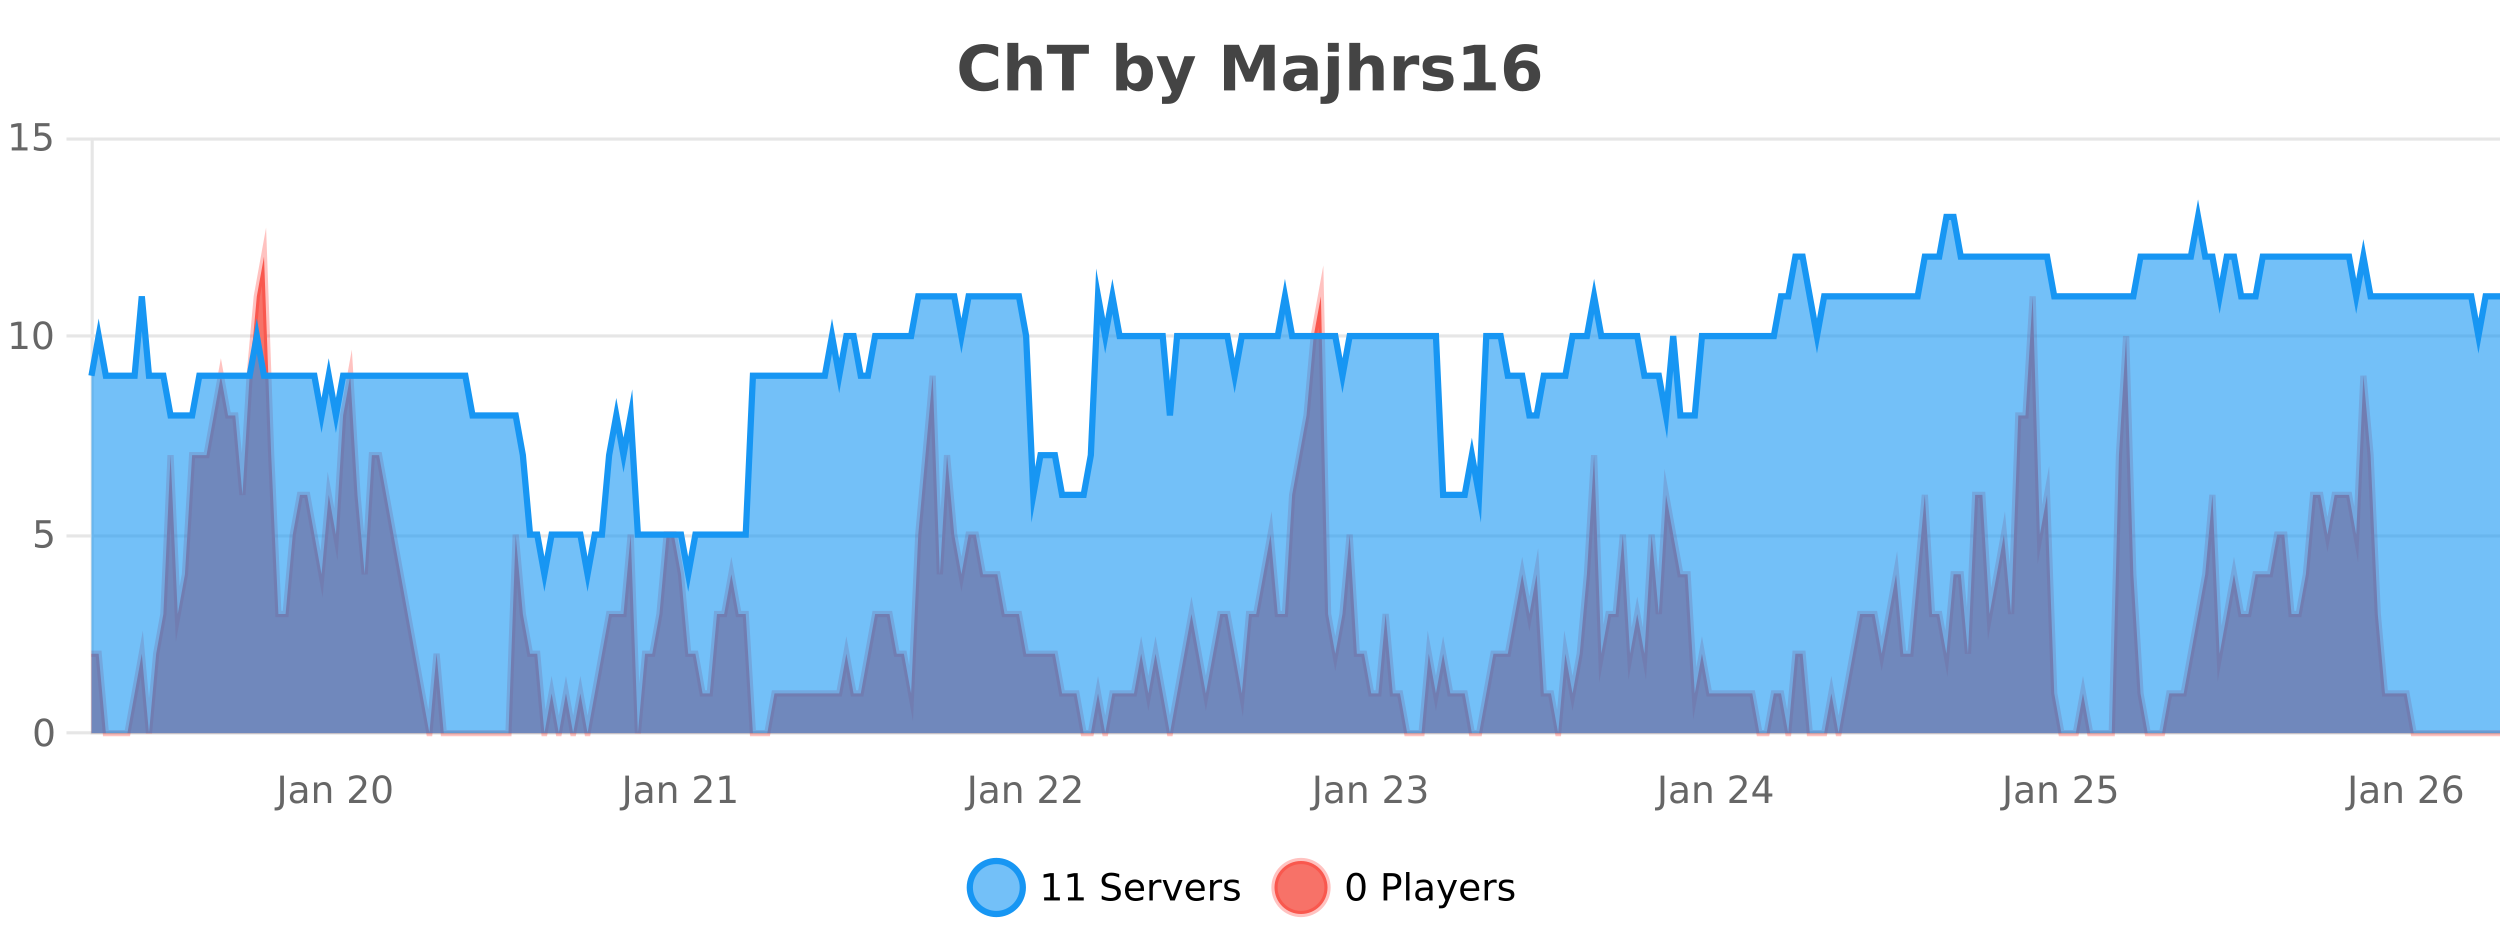 <?xml version="1.0" encoding="UTF-8"?>
<svg xmlns="http://www.w3.org/2000/svg" xmlns:xlink="http://www.w3.org/1999/xlink" width="800pt" height="300pt" viewBox="0 0 800 300" version="1.1">
<defs>
<clipPath id="clip1">
  <path d="M 282 263 L 356 263 L 356 300 L 282 300 Z M 282 263 "/>
</clipPath>
<clipPath id="clip2">
  <path d="M 379 263 L 454 263 L 454 300 L 379 300 Z M 379 263 "/>
</clipPath>
<clipPath id="clip3">
  <path d="M 29.27 82 L 800 82 L 800 234.602 L 29.27 234.602 Z M 29.27 82 "/>
</clipPath>
<clipPath id="clip4">
  <path d="M 28.27 53 L 800 53 L 800 235.602 L 28.27 235.602 Z M 28.27 53 "/>
</clipPath>
<clipPath id="clip5">
  <path d="M 29.27 69 L 800 69 L 800 234.602 L 29.27 234.602 Z M 29.27 69 "/>
</clipPath>
<clipPath id="clip6">
  <path d="M 28.27 43 L 800 43 L 800 213 L 28.27 213 Z M 28.27 43 "/>
</clipPath>
</defs>
<g id="surface698246">
<rect x="0" y="0" width="800" height="300" style="fill:rgb(100%,100%,100%);fill-opacity:1;stroke:none;"/>
<path style="fill:none;stroke-width:1;stroke-linecap:butt;stroke-linejoin:miter;stroke:rgb(0%,0%,0%);stroke-opacity:0.098;stroke-miterlimit:10;" d="M 30 234.5 L 800 234.5 "/>
<path style="fill:none;stroke-width:1;stroke-linecap:butt;stroke-linejoin:miter;stroke:rgb(0%,0%,0%);stroke-opacity:0.098;stroke-miterlimit:10;" d="M 21.27 234.5 L 29 234.5 "/>
<path style="fill:none;stroke-width:1;stroke-linecap:butt;stroke-linejoin:miter;stroke:rgb(0%,0%,0%);stroke-opacity:0.098;stroke-miterlimit:10;" d="M 30 171.5 L 800 171.5 "/>
<path style="fill:none;stroke-width:1;stroke-linecap:butt;stroke-linejoin:miter;stroke:rgb(0%,0%,0%);stroke-opacity:0.098;stroke-miterlimit:10;" d="M 21.27 171.5 L 29 171.5 "/>
<path style="fill:none;stroke-width:1;stroke-linecap:butt;stroke-linejoin:miter;stroke:rgb(0%,0%,0%);stroke-opacity:0.098;stroke-miterlimit:10;" d="M 30 107.5 L 800 107.5 "/>
<path style="fill:none;stroke-width:1;stroke-linecap:butt;stroke-linejoin:miter;stroke:rgb(0%,0%,0%);stroke-opacity:0.098;stroke-miterlimit:10;" d="M 21.27 107.5 L 29 107.5 "/>
<path style="fill:none;stroke-width:1;stroke-linecap:butt;stroke-linejoin:miter;stroke:rgb(0%,0%,0%);stroke-opacity:0.098;stroke-miterlimit:10;" d="M 30 44.5 L 800 44.5 "/>
<path style="fill:none;stroke-width:1;stroke-linecap:butt;stroke-linejoin:miter;stroke:rgb(0%,0%,0%);stroke-opacity:0.098;stroke-miterlimit:10;" d="M 21.27 44.5 L 29 44.5 "/>
<path style=" stroke:none;fill-rule:nonzero;fill:rgb(9.02%,58.824%,95.294%);fill-opacity:0.6;" d="M 327.305 284 C 327.305 288.688 323.508 292.484 318.82 292.484 C 314.133 292.484 310.336 288.688 310.336 284 C 310.336 279.312 314.133 275.516 318.82 275.516 C 323.508 275.516 327.305 279.312 327.305 284 Z M 327.305 284 "/>
<g clip-path="url(#clip1)" clip-rule="nonzero">
<path style="fill:none;stroke-width:2;stroke-linecap:butt;stroke-linejoin:miter;stroke:rgb(9.02%,58.824%,95.294%);stroke-opacity:1;stroke-miterlimit:10;" d="M 327.305 284 C 327.305 288.688 323.508 292.484 318.82 292.484 C 314.133 292.484 310.336 288.688 310.336 284 C 310.336 279.312 314.133 275.516 318.82 275.516 C 323.508 275.516 327.305 279.312 327.305 284 Z M 327.305 284 "/>
</g>
<path style=" stroke:none;fill-rule:nonzero;fill:rgb(0%,0%,0%);fill-opacity:1;" d="M 334.117 287.156 L 336.055 287.156 L 336.055 280.484 L 333.945 280.906 L 333.945 279.828 L 336.039 279.406 L 337.227 279.406 L 337.227 287.156 L 339.164 287.156 L 339.164 288.156 L 334.117 288.156 Z M 341.754 287.156 L 343.691 287.156 L 343.691 280.484 L 341.582 280.906 L 341.582 279.828 L 343.676 279.406 L 344.863 279.406 L 344.863 287.156 L 346.801 287.156 L 346.801 288.156 L 341.754 288.156 Z M 358.141 279.688 L 358.141 280.844 C 357.691 280.637 357.266 280.48 356.859 280.375 C 356.461 280.262 356.082 280.203 355.719 280.203 C 355.07 280.203 354.57 280.328 354.219 280.578 C 353.875 280.828 353.703 281.188 353.703 281.656 C 353.703 282.043 353.816 282.336 354.047 282.531 C 354.273 282.73 354.719 282.887 355.375 283 L 356.078 283.156 C 356.961 283.324 357.613 283.621 358.031 284.047 C 358.457 284.465 358.672 285.027 358.672 285.734 C 358.672 286.59 358.383 287.234 357.812 287.672 C 357.25 288.109 356.414 288.328 355.312 288.328 C 354.906 288.328 354.469 288.281 354 288.188 C 353.531 288.094 353.047 287.953 352.547 287.766 L 352.547 286.547 C 353.023 286.82 353.492 287.023 353.953 287.156 C 354.422 287.293 354.875 287.359 355.312 287.359 C 355.988 287.359 356.508 287.23 356.875 286.969 C 357.25 286.699 357.438 286.32 357.438 285.828 C 357.438 285.402 357.301 285.07 357.031 284.828 C 356.77 284.578 356.336 284.398 355.734 284.281 L 355.016 284.141 C 354.129 283.965 353.488 283.688 353.094 283.312 C 352.707 282.938 352.516 282.418 352.516 281.75 C 352.516 280.969 352.785 280.359 353.328 279.922 C 353.867 279.477 354.617 279.25 355.578 279.25 C 355.992 279.25 356.41 279.289 356.828 279.359 C 357.254 279.434 357.691 279.543 358.141 279.688 Z M 366.086 284.609 L 366.086 285.125 L 361.117 285.125 C 361.168 285.875 361.391 286.445 361.789 286.828 C 362.195 287.215 362.75 287.406 363.461 287.406 C 363.875 287.406 364.277 287.359 364.664 287.266 C 365.059 287.164 365.449 287.008 365.836 286.797 L 365.836 287.828 C 365.438 287.984 365.039 288.105 364.633 288.188 C 364.227 288.281 363.812 288.328 363.398 288.328 C 362.355 288.328 361.527 288.027 360.914 287.422 C 360.297 286.809 359.992 285.98 359.992 284.938 C 359.992 283.867 360.281 283.016 360.867 282.391 C 361.449 281.758 362.23 281.438 363.211 281.438 C 364.094 281.438 364.793 281.727 365.305 282.297 C 365.824 282.859 366.086 283.633 366.086 284.609 Z M 365.008 284.281 C 364.996 283.699 364.828 283.23 364.508 282.875 C 364.184 282.523 363.758 282.344 363.227 282.344 C 362.621 282.344 362.137 282.516 361.773 282.859 C 361.418 283.203 361.215 283.684 361.164 284.297 Z M 371.656 282.594 C 371.531 282.531 371.395 282.484 371.25 282.453 C 371.113 282.414 370.957 282.391 370.781 282.391 C 370.176 282.391 369.707 282.59 369.375 282.984 C 369.051 283.383 368.891 283.953 368.891 284.703 L 368.891 288.156 L 367.812 288.156 L 367.812 281.594 L 368.891 281.594 L 368.891 282.609 C 369.117 282.215 369.414 281.922 369.781 281.734 C 370.145 281.539 370.586 281.438 371.109 281.438 C 371.18 281.438 371.258 281.445 371.344 281.453 C 371.438 281.465 371.535 281.48 371.641 281.5 Z M 372.012 281.594 L 373.152 281.594 L 375.199 287.094 L 377.262 281.594 L 378.402 281.594 L 375.934 288.156 L 374.465 288.156 Z M 385.504 284.609 L 385.504 285.125 L 380.535 285.125 C 380.586 285.875 380.809 286.445 381.207 286.828 C 381.613 287.215 382.168 287.406 382.879 287.406 C 383.293 287.406 383.695 287.359 384.082 287.266 C 384.477 287.164 384.867 287.008 385.254 286.797 L 385.254 287.828 C 384.855 287.984 384.457 288.105 384.051 288.188 C 383.645 288.281 383.23 288.328 382.816 288.328 C 381.773 288.328 380.945 288.027 380.332 287.422 C 379.715 286.809 379.41 285.98 379.41 284.938 C 379.41 283.867 379.699 283.016 380.285 282.391 C 380.867 281.758 381.648 281.438 382.629 281.438 C 383.512 281.438 384.211 281.727 384.723 282.297 C 385.242 282.859 385.504 283.633 385.504 284.609 Z M 384.426 284.281 C 384.414 283.699 384.246 283.23 383.926 282.875 C 383.602 282.523 383.176 282.344 382.645 282.344 C 382.039 282.344 381.555 282.516 381.191 282.859 C 380.836 283.203 380.633 283.684 380.582 284.297 Z M 391.074 282.594 C 390.949 282.531 390.812 282.484 390.668 282.453 C 390.531 282.414 390.375 282.391 390.199 282.391 C 389.594 282.391 389.125 282.59 388.793 282.984 C 388.469 283.383 388.309 283.953 388.309 284.703 L 388.309 288.156 L 387.23 288.156 L 387.23 281.594 L 388.309 281.594 L 388.309 282.609 C 388.535 282.215 388.832 281.922 389.199 281.734 C 389.562 281.539 390.004 281.438 390.527 281.438 C 390.598 281.438 390.676 281.445 390.762 281.453 C 390.855 281.465 390.953 281.48 391.059 281.5 Z M 396.383 281.781 L 396.383 282.812 C 396.078 282.656 395.762 282.543 395.43 282.469 C 395.105 282.387 394.766 282.344 394.414 282.344 C 393.883 282.344 393.48 282.43 393.211 282.594 C 392.938 282.75 392.805 282.996 392.805 283.328 C 392.805 283.578 392.898 283.777 393.086 283.922 C 393.281 284.059 393.672 284.188 394.258 284.312 L 394.617 284.406 C 395.387 284.562 395.934 284.793 396.258 285.094 C 396.578 285.398 396.742 285.812 396.742 286.344 C 396.742 286.961 396.496 287.445 396.008 287.797 C 395.527 288.152 394.867 288.328 394.023 288.328 C 393.668 288.328 393.297 288.289 392.914 288.219 C 392.539 288.156 392.141 288.059 391.727 287.922 L 391.727 286.797 C 392.121 287.008 392.512 287.164 392.898 287.266 C 393.281 287.371 393.668 287.422 394.055 287.422 C 394.555 287.422 394.938 287.34 395.211 287.172 C 395.492 286.996 395.633 286.746 395.633 286.422 C 395.633 286.133 395.531 285.906 395.336 285.75 C 395.137 285.594 394.703 285.445 394.039 285.297 L 393.664 285.219 C 392.996 285.074 392.512 284.855 392.211 284.562 C 391.918 284.273 391.773 283.875 391.773 283.375 C 391.773 282.75 391.992 282.273 392.43 281.938 C 392.867 281.605 393.484 281.438 394.289 281.438 C 394.684 281.438 395.059 281.469 395.414 281.531 C 395.766 281.586 396.09 281.668 396.383 281.781 Z M 328.82 277.016 "/>
<path style=" stroke:none;fill-rule:nonzero;fill:rgb(96.863%,44.706%,40.784%);fill-opacity:1;" d="M 424.809 284 C 424.809 288.688 421.008 292.484 416.32 292.484 C 411.637 292.484 407.836 288.688 407.836 284 C 407.836 279.312 411.637 275.516 416.32 275.516 C 421.008 275.516 424.809 279.312 424.809 284 Z M 424.809 284 "/>
<g clip-path="url(#clip2)" clip-rule="nonzero">
<path style="fill:none;stroke-width:2;stroke-linecap:butt;stroke-linejoin:miter;stroke:rgb(100%,4.706%,0%);stroke-opacity:0.247;stroke-miterlimit:10;" d="M 424.809 284 C 424.809 288.688 421.008 292.484 416.32 292.484 C 411.637 292.484 407.836 288.688 407.836 284 C 407.836 279.312 411.637 275.516 416.32 275.516 C 421.008 275.516 424.809 279.312 424.809 284 Z M 424.809 284 "/>
</g>
<path style=" stroke:none;fill-rule:nonzero;fill:rgb(0%,0%,0%);fill-opacity:1;" d="M 433.945 280.188 C 433.34 280.188 432.883 280.492 432.57 281.094 C 432.266 281.688 432.117 282.59 432.117 283.797 C 432.117 284.996 432.266 285.898 432.57 286.5 C 432.883 287.094 433.34 287.391 433.945 287.391 C 434.559 287.391 435.016 287.094 435.32 286.5 C 435.633 285.898 435.789 284.996 435.789 283.797 C 435.789 282.59 435.633 281.688 435.32 281.094 C 435.016 280.492 434.559 280.188 433.945 280.188 Z M 433.945 279.25 C 434.922 279.25 435.672 279.641 436.195 280.422 C 436.715 281.195 436.977 282.32 436.977 283.797 C 436.977 285.266 436.715 286.391 436.195 287.172 C 435.672 287.945 434.922 288.328 433.945 288.328 C 432.965 288.328 432.215 287.945 431.695 287.172 C 431.184 286.391 430.93 285.266 430.93 283.797 C 430.93 282.32 431.184 281.195 431.695 280.422 C 432.215 279.641 432.965 279.25 433.945 279.25 Z M 443.945 280.375 L 443.945 283.672 L 445.43 283.672 C 445.98 283.672 446.406 283.531 446.711 283.25 C 447.012 282.961 447.164 282.547 447.164 282.016 C 447.164 281.496 447.012 281.094 446.711 280.812 C 446.406 280.523 445.98 280.375 445.43 280.375 Z M 442.758 279.406 L 445.43 279.406 C 446.418 279.406 447.164 279.633 447.664 280.078 C 448.164 280.516 448.414 281.164 448.414 282.016 C 448.414 282.883 448.164 283.539 447.664 283.984 C 447.164 284.422 446.418 284.641 445.43 284.641 L 443.945 284.641 L 443.945 288.156 L 442.758 288.156 Z M 449.945 279.031 L 451.023 279.031 L 451.023 288.156 L 449.945 288.156 Z M 456.266 284.859 C 455.398 284.859 454.797 284.961 454.453 285.156 C 454.117 285.355 453.953 285.695 453.953 286.172 C 453.953 286.559 454.078 286.867 454.328 287.094 C 454.586 287.312 454.93 287.422 455.359 287.422 C 455.961 287.422 456.441 287.215 456.797 286.797 C 457.16 286.371 457.344 285.805 457.344 285.094 L 457.344 284.859 Z M 458.422 284.406 L 458.422 288.156 L 457.344 288.156 L 457.344 287.156 C 457.094 287.555 456.785 287.852 456.422 288.047 C 456.055 288.234 455.609 288.328 455.078 288.328 C 454.398 288.328 453.863 288.141 453.469 287.766 C 453.07 287.383 452.875 286.875 452.875 286.25 C 452.875 285.512 453.117 284.953 453.609 284.578 C 454.109 284.203 454.848 284.016 455.828 284.016 L 457.344 284.016 L 457.344 283.906 C 457.344 283.406 457.176 283.023 456.844 282.75 C 456.52 282.48 456.066 282.344 455.484 282.344 C 455.109 282.344 454.738 282.391 454.375 282.484 C 454.02 282.578 453.68 282.715 453.359 282.891 L 453.359 281.891 C 453.754 281.734 454.133 281.621 454.5 281.547 C 454.875 281.477 455.238 281.438 455.594 281.438 C 456.539 281.438 457.25 281.684 457.719 282.172 C 458.188 282.664 458.422 283.406 458.422 284.406 Z M 463.367 288.766 C 463.062 289.547 462.766 290.055 462.477 290.297 C 462.184 290.535 461.797 290.656 461.32 290.656 L 460.461 290.656 L 460.461 289.75 L 461.086 289.75 C 461.387 289.75 461.617 289.676 461.773 289.531 C 461.938 289.395 462.121 289.066 462.32 288.547 L 462.523 288.047 L 459.867 281.594 L 461.008 281.594 L 463.055 286.719 L 465.117 281.594 L 466.258 281.594 Z M 473.359 284.609 L 473.359 285.125 L 468.391 285.125 C 468.441 285.875 468.664 286.445 469.062 286.828 C 469.469 287.215 470.023 287.406 470.734 287.406 C 471.148 287.406 471.551 287.359 471.938 287.266 C 472.332 287.164 472.723 287.008 473.109 286.797 L 473.109 287.828 C 472.711 287.984 472.312 288.105 471.906 288.188 C 471.5 288.281 471.086 288.328 470.672 288.328 C 469.629 288.328 468.801 288.027 468.188 287.422 C 467.57 286.809 467.266 285.98 467.266 284.938 C 467.266 283.867 467.555 283.016 468.141 282.391 C 468.723 281.758 469.504 281.438 470.484 281.438 C 471.367 281.438 472.066 281.727 472.578 282.297 C 473.098 282.859 473.359 283.633 473.359 284.609 Z M 472.281 284.281 C 472.27 283.699 472.102 283.23 471.781 282.875 C 471.457 282.523 471.031 282.344 470.5 282.344 C 469.895 282.344 469.41 282.516 469.047 282.859 C 468.691 283.203 468.488 283.684 468.438 284.297 Z M 478.93 282.594 C 478.805 282.531 478.668 282.484 478.523 282.453 C 478.387 282.414 478.23 282.391 478.055 282.391 C 477.449 282.391 476.98 282.59 476.648 282.984 C 476.324 283.383 476.164 283.953 476.164 284.703 L 476.164 288.156 L 475.086 288.156 L 475.086 281.594 L 476.164 281.594 L 476.164 282.609 C 476.391 282.215 476.688 281.922 477.055 281.734 C 477.418 281.539 477.859 281.438 478.383 281.438 C 478.453 281.438 478.531 281.445 478.617 281.453 C 478.711 281.465 478.809 281.48 478.914 281.5 Z M 484.238 281.781 L 484.238 282.812 C 483.934 282.656 483.617 282.543 483.285 282.469 C 482.961 282.387 482.621 282.344 482.27 282.344 C 481.738 282.344 481.336 282.43 481.066 282.594 C 480.793 282.75 480.66 282.996 480.66 283.328 C 480.66 283.578 480.754 283.777 480.941 283.922 C 481.137 284.059 481.527 284.188 482.113 284.312 L 482.473 284.406 C 483.242 284.562 483.789 284.793 484.113 285.094 C 484.434 285.398 484.598 285.812 484.598 286.344 C 484.598 286.961 484.352 287.445 483.863 287.797 C 483.383 288.152 482.723 288.328 481.879 288.328 C 481.523 288.328 481.152 288.289 480.77 288.219 C 480.395 288.156 479.996 288.059 479.582 287.922 L 479.582 286.797 C 479.977 287.008 480.367 287.164 480.754 287.266 C 481.137 287.371 481.523 287.422 481.91 287.422 C 482.41 287.422 482.793 287.34 483.066 287.172 C 483.348 286.996 483.488 286.746 483.488 286.422 C 483.488 286.133 483.387 285.906 483.191 285.75 C 482.992 285.594 482.559 285.445 481.895 285.297 L 481.52 285.219 C 480.852 285.074 480.367 284.855 480.066 284.562 C 479.773 284.273 479.629 283.875 479.629 283.375 C 479.629 282.75 479.848 282.273 480.285 281.938 C 480.723 281.605 481.34 281.438 482.145 281.438 C 482.539 281.438 482.914 281.469 483.27 281.531 C 483.621 281.586 483.945 281.668 484.238 281.781 Z M 426.32 277.016 "/>
<path style=" stroke:none;fill-rule:nonzero;fill:rgb(26.667%,26.667%,26.667%);fill-opacity:1;" d="M 319.406 28.125 C 318.707 28.48 317.984 28.746 317.234 28.922 C 316.492 29.109 315.711 29.203 314.891 29.203 C 312.461 29.203 310.539 28.527 309.125 27.172 C 307.707 25.809 307 23.965 307 21.641 C 307 19.32 307.707 17.48 309.125 16.125 C 310.539 14.762 312.461 14.078 314.891 14.078 C 315.711 14.078 316.492 14.172 317.234 14.359 C 317.984 14.539 318.707 14.805 319.406 15.156 L 319.406 18.172 C 318.707 17.703 318.02 17.359 317.344 17.141 C 316.664 16.914 315.953 16.797 315.203 16.797 C 313.859 16.797 312.801 17.23 312.031 18.094 C 311.27 18.949 310.891 20.133 310.891 21.641 C 310.891 23.152 311.27 24.34 312.031 25.203 C 312.801 26.059 313.859 26.484 315.203 26.484 C 315.953 26.484 316.664 26.375 317.344 26.156 C 318.02 25.93 318.707 25.578 319.406 25.109 Z M 333.352 22.266 L 333.352 28.922 L 329.836 28.922 L 329.836 23.844 C 329.836 22.887 329.812 22.23 329.773 21.875 C 329.73 21.512 329.656 21.246 329.555 21.078 C 329.418 20.852 329.23 20.672 328.992 20.547 C 328.762 20.422 328.496 20.359 328.195 20.359 C 327.465 20.359 326.891 20.641 326.477 21.203 C 326.059 21.766 325.852 22.547 325.852 23.547 L 325.852 28.922 L 322.367 28.922 L 322.367 13.719 L 325.852 13.719 L 325.852 19.578 C 326.383 18.945 326.945 18.477 327.539 18.172 C 328.133 17.871 328.781 17.719 329.492 17.719 C 330.762 17.719 331.719 18.109 332.367 18.891 C 333.023 19.664 333.352 20.789 333.352 22.266 Z M 335.008 14.344 L 348.445 14.344 L 348.445 17.188 L 343.617 17.188 L 343.617 28.922 L 339.852 28.922 L 339.852 17.188 L 335.008 17.188 Z M 363.023 26.672 C 363.773 26.672 364.344 26.402 364.742 25.859 C 365.137 25.309 365.336 24.512 365.336 23.469 C 365.336 22.43 365.137 21.637 364.742 21.094 C 364.344 20.543 363.773 20.266 363.023 20.266 C 362.273 20.266 361.695 20.543 361.289 21.094 C 360.891 21.637 360.695 22.43 360.695 23.469 C 360.695 24.5 360.891 25.293 361.289 25.844 C 361.695 26.398 362.273 26.672 363.023 26.672 Z M 360.695 19.578 C 361.184 18.945 361.719 18.477 362.305 18.172 C 362.887 17.871 363.559 17.719 364.32 17.719 C 365.672 17.719 366.781 18.258 367.648 19.328 C 368.512 20.402 368.945 21.781 368.945 23.469 C 368.945 25.148 368.512 26.523 367.648 27.594 C 366.781 28.668 365.672 29.203 364.32 29.203 C 363.559 29.203 362.887 29.051 362.305 28.75 C 361.719 28.449 361.184 27.98 360.695 27.344 L 360.695 28.922 L 357.211 28.922 L 357.211 13.719 L 360.695 13.719 Z M 370.086 17.984 L 373.57 17.984 L 376.523 25.406 L 379.023 17.984 L 382.508 17.984 L 377.914 29.953 C 377.453 31.172 376.914 32.02 376.289 32.5 C 375.672 32.988 374.867 33.234 373.867 33.234 L 371.836 33.234 L 371.836 30.938 L 372.93 30.938 C 373.523 30.938 373.953 30.844 374.227 30.656 C 374.496 30.469 374.703 30.129 374.852 29.641 L 374.961 29.344 Z M 391.68 14.344 L 396.461 14.344 L 399.773 22.141 L 403.117 14.344 L 407.898 14.344 L 407.898 28.922 L 404.336 28.922 L 404.336 18.25 L 400.977 26.125 L 398.602 26.125 L 395.242 18.25 L 395.242 28.922 L 391.68 28.922 Z M 416.32 24 C 415.59 24 415.043 24.125 414.68 24.375 C 414.312 24.617 414.133 24.98 414.133 25.469 C 414.133 25.906 414.277 26.25 414.57 26.5 C 414.871 26.75 415.281 26.875 415.805 26.875 C 416.461 26.875 417.012 26.641 417.461 26.172 C 417.918 25.703 418.148 25.117 418.148 24.406 L 418.148 24 Z M 421.664 22.688 L 421.664 28.922 L 418.148 28.922 L 418.148 27.297 C 417.68 27.965 417.148 28.449 416.555 28.75 C 415.969 29.051 415.258 29.203 414.414 29.203 C 413.289 29.203 412.371 28.875 411.664 28.219 C 410.953 27.555 410.602 26.695 410.602 25.641 C 410.602 24.359 411.039 23.422 411.914 22.828 C 412.797 22.227 414.188 21.922 416.086 21.922 L 418.148 21.922 L 418.148 21.641 C 418.148 21.09 417.93 20.688 417.492 20.438 C 417.055 20.18 416.371 20.047 415.445 20.047 C 414.695 20.047 413.996 20.125 413.352 20.281 C 412.703 20.43 412.105 20.648 411.555 20.938 L 411.555 18.281 C 412.305 18.094 413.055 17.953 413.805 17.859 C 414.562 17.766 415.324 17.719 416.086 17.719 C 418.055 17.719 419.477 18.109 420.352 18.891 C 421.227 19.664 421.664 20.93 421.664 22.688 Z M 424.922 17.984 L 428.406 17.984 L 428.406 28.719 C 428.406 30.188 428.051 31.305 427.344 32.078 C 426.645 32.848 425.629 33.234 424.297 33.234 L 422.562 33.234 L 422.562 30.938 L 423.172 30.938 C 423.836 30.938 424.297 30.785 424.547 30.484 C 424.797 30.191 424.922 29.602 424.922 28.719 Z M 424.922 13.719 L 428.406 13.719 L 428.406 16.578 L 424.922 16.578 Z M 442.766 22.266 L 442.766 28.922 L 439.25 28.922 L 439.25 23.844 C 439.25 22.887 439.227 22.23 439.188 21.875 C 439.145 21.512 439.07 21.246 438.969 21.078 C 438.832 20.852 438.645 20.672 438.406 20.547 C 438.176 20.422 437.91 20.359 437.609 20.359 C 436.879 20.359 436.305 20.641 435.891 21.203 C 435.473 21.766 435.266 22.547 435.266 23.547 L 435.266 28.922 L 431.781 28.922 L 431.781 13.719 L 435.266 13.719 L 435.266 19.578 C 435.797 18.945 436.359 18.477 436.953 18.172 C 437.547 17.871 438.195 17.719 438.906 17.719 C 440.176 17.719 441.133 18.109 441.781 18.891 C 442.438 19.664 442.766 20.789 442.766 22.266 Z M 454.141 20.969 C 453.828 20.824 453.52 20.719 453.219 20.656 C 452.914 20.586 452.613 20.547 452.312 20.547 C 451.406 20.547 450.707 20.836 450.219 21.406 C 449.738 21.98 449.5 22.805 449.5 23.875 L 449.5 28.922 L 446.016 28.922 L 446.016 17.984 L 449.5 17.984 L 449.5 19.781 C 449.945 19.062 450.461 18.543 451.047 18.219 C 451.629 17.887 452.328 17.719 453.141 17.719 C 453.266 17.719 453.395 17.727 453.531 17.734 C 453.664 17.746 453.863 17.766 454.125 17.797 Z M 464.414 18.328 L 464.414 20.984 C 463.672 20.672 462.953 20.438 462.258 20.281 C 461.559 20.125 460.898 20.047 460.273 20.047 C 459.617 20.047 459.125 20.133 458.805 20.297 C 458.48 20.465 458.32 20.719 458.32 21.062 C 458.32 21.344 458.438 21.559 458.68 21.703 C 458.93 21.852 459.367 21.961 459.992 22.031 L 460.617 22.125 C 462.406 22.355 463.609 22.73 464.227 23.25 C 464.84 23.773 465.148 24.59 465.148 25.703 C 465.148 26.871 464.715 27.746 463.852 28.328 C 462.996 28.914 461.719 29.203 460.023 29.203 C 459.293 29.203 458.543 29.145 457.773 29.031 C 457 28.918 456.211 28.746 455.398 28.516 L 455.398 25.859 C 456.094 26.203 456.809 26.461 457.539 26.625 C 458.266 26.793 459.012 26.875 459.773 26.875 C 460.461 26.875 460.977 26.781 461.32 26.594 C 461.664 26.406 461.836 26.125 461.836 25.75 C 461.836 25.438 461.715 25.211 461.477 25.062 C 461.234 24.906 460.762 24.789 460.055 24.703 L 459.445 24.625 C 457.883 24.43 456.789 24.07 456.164 23.547 C 455.539 23.016 455.227 22.215 455.227 21.141 C 455.227 19.984 455.621 19.125 456.414 18.562 C 457.215 18 458.434 17.719 460.07 17.719 C 460.715 17.719 461.391 17.773 462.102 17.875 C 462.809 17.969 463.578 18.121 464.414 18.328 Z M 468.441 26.328 L 471.77 26.328 L 471.77 16.906 L 468.348 17.609 L 468.348 15.047 L 471.738 14.344 L 475.316 14.344 L 475.316 26.328 L 478.645 26.328 L 478.645 28.922 L 468.441 28.922 Z M 487.25 21.719 C 486.594 21.719 486.098 21.934 485.766 22.359 C 485.441 22.789 485.281 23.43 485.281 24.281 C 485.281 25.137 485.441 25.777 485.766 26.203 C 486.098 26.633 486.594 26.844 487.25 26.844 C 487.914 26.844 488.41 26.633 488.734 26.203 C 489.066 25.777 489.234 25.137 489.234 24.281 C 489.234 23.43 489.066 22.789 488.734 22.359 C 488.41 21.934 487.914 21.719 487.25 21.719 Z M 491.906 14.719 L 491.906 17.422 C 491.281 17.133 490.691 16.918 490.141 16.781 C 489.598 16.637 489.066 16.562 488.547 16.562 C 487.43 16.562 486.562 16.875 485.938 17.5 C 485.312 18.117 484.945 19.039 484.844 20.266 C 485.27 19.945 485.734 19.703 486.234 19.547 C 486.734 19.383 487.281 19.297 487.875 19.297 C 489.363 19.297 490.566 19.734 491.484 20.609 C 492.398 21.484 492.859 22.625 492.859 24.031 C 492.859 25.594 492.348 26.852 491.328 27.797 C 490.305 28.734 488.938 29.203 487.219 29.203 C 485.32 29.203 483.852 28.562 482.812 27.281 C 481.77 26 481.25 24.188 481.25 21.844 C 481.25 19.438 481.859 17.547 483.078 16.172 C 484.297 14.789 485.961 14.094 488.078 14.094 C 488.742 14.094 489.391 14.148 490.016 14.25 C 490.648 14.355 491.281 14.512 491.906 14.719 Z M 306 10.359 "/>
<path style="fill:none;stroke-width:1;stroke-linecap:butt;stroke-linejoin:miter;stroke:rgb(0%,0%,0%);stroke-opacity:0.098;stroke-miterlimit:10;" d="M 29 234.5 L 801 234.5 "/>
<path style=" stroke:none;fill-rule:nonzero;fill:rgb(40%,40%,40%);fill-opacity:1;" d="M 89.664 248.203 L 90.852 248.203 L 90.852 256.344 C 90.852 257.395 90.648 258.16 90.242 258.641 C 89.844 259.117 89.203 259.359 88.32 259.359 L 87.867 259.359 L 87.867 258.359 L 88.242 258.359 C 88.762 258.359 89.125 258.211 89.336 257.922 C 89.555 257.629 89.664 257.102 89.664 256.344 Z M 96.141 253.656 C 95.273 253.656 94.672 253.758 94.328 253.953 C 93.992 254.152 93.828 254.492 93.828 254.969 C 93.828 255.355 93.953 255.664 94.203 255.891 C 94.461 256.109 94.805 256.219 95.234 256.219 C 95.836 256.219 96.316 256.012 96.672 255.594 C 97.035 255.168 97.219 254.602 97.219 253.891 L 97.219 253.656 Z M 98.297 253.203 L 98.297 256.953 L 97.219 256.953 L 97.219 255.953 C 96.969 256.352 96.66 256.648 96.297 256.844 C 95.93 257.031 95.484 257.125 94.953 257.125 C 94.273 257.125 93.738 256.938 93.344 256.562 C 92.945 256.18 92.75 255.672 92.75 255.047 C 92.75 254.309 92.992 253.75 93.484 253.375 C 93.984 253 94.723 252.812 95.703 252.812 L 97.219 252.812 L 97.219 252.703 C 97.219 252.203 97.051 251.82 96.719 251.547 C 96.395 251.277 95.941 251.141 95.359 251.141 C 94.984 251.141 94.613 251.188 94.25 251.281 C 93.895 251.375 93.555 251.512 93.234 251.688 L 93.234 250.688 C 93.629 250.531 94.008 250.418 94.375 250.344 C 94.75 250.273 95.113 250.234 95.469 250.234 C 96.414 250.234 97.125 250.48 97.594 250.969 C 98.062 251.461 98.297 252.203 98.297 253.203 Z M 105.977 252.984 L 105.977 256.953 L 104.898 256.953 L 104.898 253.031 C 104.898 252.406 104.773 251.945 104.523 251.641 C 104.281 251.328 103.922 251.172 103.445 251.172 C 102.859 251.172 102.398 251.359 102.055 251.734 C 101.719 252.102 101.555 252.605 101.555 253.25 L 101.555 256.953 L 100.477 256.953 L 100.477 250.391 L 101.555 250.391 L 101.555 251.406 C 101.812 251.012 102.117 250.719 102.461 250.531 C 102.812 250.336 103.219 250.234 103.68 250.234 C 104.43 250.234 104.996 250.469 105.383 250.938 C 105.777 251.398 105.977 252.078 105.977 252.984 Z M 113.102 255.953 L 117.242 255.953 L 117.242 256.953 L 111.68 256.953 L 111.68 255.953 C 112.125 255.496 112.734 254.875 113.508 254.094 C 114.289 253.305 114.777 252.793 114.977 252.562 C 115.359 252.148 115.625 251.793 115.773 251.5 C 115.93 251.199 116.008 250.906 116.008 250.625 C 116.008 250.156 115.84 249.777 115.508 249.484 C 115.184 249.195 114.762 249.047 114.242 249.047 C 113.867 249.047 113.469 249.109 113.055 249.234 C 112.648 249.359 112.211 249.559 111.742 249.828 L 111.742 248.625 C 112.219 248.438 112.664 248.297 113.07 248.203 C 113.484 248.102 113.867 248.047 114.211 248.047 C 115.117 248.047 115.84 248.277 116.383 248.734 C 116.922 249.184 117.195 249.789 117.195 250.547 C 117.195 250.902 117.125 251.242 116.992 251.562 C 116.855 251.887 116.609 252.266 116.258 252.703 C 116.152 252.82 115.84 253.148 115.32 253.688 C 114.797 254.23 114.059 254.984 113.102 255.953 Z M 122.25 248.984 C 121.645 248.984 121.188 249.289 120.875 249.891 C 120.57 250.484 120.422 251.387 120.422 252.594 C 120.422 253.793 120.57 254.695 120.875 255.297 C 121.188 255.891 121.645 256.188 122.25 256.188 C 122.863 256.188 123.32 255.891 123.625 255.297 C 123.938 254.695 124.094 253.793 124.094 252.594 C 124.094 251.387 123.938 250.484 123.625 249.891 C 123.32 249.289 122.863 248.984 122.25 248.984 Z M 122.25 248.047 C 123.227 248.047 123.977 248.438 124.5 249.219 C 125.02 249.992 125.281 251.117 125.281 252.594 C 125.281 254.062 125.02 255.188 124.5 255.969 C 123.977 256.742 123.227 257.125 122.25 257.125 C 121.27 257.125 120.52 256.742 120 255.969 C 119.488 255.188 119.234 254.062 119.234 252.594 C 119.234 251.117 119.488 249.992 120 249.219 C 120.52 248.438 121.27 248.047 122.25 248.047 Z M 88.492 245.816 "/>
<path style=" stroke:none;fill-rule:nonzero;fill:rgb(40%,40%,40%);fill-opacity:1;" d="M 200.098 248.203 L 201.285 248.203 L 201.285 256.344 C 201.285 257.395 201.082 258.16 200.676 258.641 C 200.277 259.117 199.637 259.359 198.754 259.359 L 198.301 259.359 L 198.301 258.359 L 198.676 258.359 C 199.195 258.359 199.559 258.211 199.77 257.922 C 199.988 257.629 200.098 257.102 200.098 256.344 Z M 206.574 253.656 C 205.707 253.656 205.105 253.758 204.762 253.953 C 204.426 254.152 204.262 254.492 204.262 254.969 C 204.262 255.355 204.387 255.664 204.637 255.891 C 204.895 256.109 205.238 256.219 205.668 256.219 C 206.27 256.219 206.75 256.012 207.105 255.594 C 207.469 255.168 207.652 254.602 207.652 253.891 L 207.652 253.656 Z M 208.73 253.203 L 208.73 256.953 L 207.652 256.953 L 207.652 255.953 C 207.402 256.352 207.094 256.648 206.73 256.844 C 206.363 257.031 205.918 257.125 205.387 257.125 C 204.707 257.125 204.172 256.938 203.777 256.562 C 203.379 256.18 203.184 255.672 203.184 255.047 C 203.184 254.309 203.426 253.75 203.918 253.375 C 204.418 253 205.156 252.812 206.137 252.812 L 207.652 252.812 L 207.652 252.703 C 207.652 252.203 207.484 251.82 207.152 251.547 C 206.828 251.277 206.375 251.141 205.793 251.141 C 205.418 251.141 205.047 251.188 204.684 251.281 C 204.328 251.375 203.988 251.512 203.668 251.688 L 203.668 250.688 C 204.062 250.531 204.441 250.418 204.809 250.344 C 205.184 250.273 205.547 250.234 205.902 250.234 C 206.848 250.234 207.559 250.48 208.027 250.969 C 208.496 251.461 208.73 252.203 208.73 253.203 Z M 216.414 252.984 L 216.414 256.953 L 215.336 256.953 L 215.336 253.031 C 215.336 252.406 215.211 251.945 214.961 251.641 C 214.719 251.328 214.359 251.172 213.883 251.172 C 213.297 251.172 212.836 251.359 212.492 251.734 C 212.156 252.102 211.992 252.605 211.992 253.25 L 211.992 256.953 L 210.914 256.953 L 210.914 250.391 L 211.992 250.391 L 211.992 251.406 C 212.25 251.012 212.555 250.719 212.898 250.531 C 213.25 250.336 213.656 250.234 214.117 250.234 C 214.867 250.234 215.434 250.469 215.82 250.938 C 216.215 251.398 216.414 252.078 216.414 252.984 Z M 223.535 255.953 L 227.676 255.953 L 227.676 256.953 L 222.113 256.953 L 222.113 255.953 C 222.559 255.496 223.168 254.875 223.941 254.094 C 224.723 253.305 225.211 252.793 225.41 252.562 C 225.793 252.148 226.059 251.793 226.207 251.5 C 226.363 251.199 226.441 250.906 226.441 250.625 C 226.441 250.156 226.273 249.777 225.941 249.484 C 225.617 249.195 225.195 249.047 224.676 249.047 C 224.301 249.047 223.902 249.109 223.488 249.234 C 223.082 249.359 222.645 249.559 222.176 249.828 L 222.176 248.625 C 222.652 248.438 223.098 248.297 223.504 248.203 C 223.918 248.102 224.301 248.047 224.645 248.047 C 225.551 248.047 226.273 248.277 226.816 248.734 C 227.355 249.184 227.629 249.789 227.629 250.547 C 227.629 250.902 227.559 251.242 227.426 251.562 C 227.289 251.887 227.043 252.266 226.691 252.703 C 226.586 252.82 226.273 253.148 225.754 253.688 C 225.23 254.23 224.492 254.984 223.535 255.953 Z M 230.359 255.953 L 232.297 255.953 L 232.297 249.281 L 230.188 249.703 L 230.188 248.625 L 232.281 248.203 L 233.469 248.203 L 233.469 255.953 L 235.406 255.953 L 235.406 256.953 L 230.359 256.953 Z M 198.926 245.816 "/>
<path style=" stroke:none;fill-rule:nonzero;fill:rgb(40%,40%,40%);fill-opacity:1;" d="M 310.531 248.203 L 311.719 248.203 L 311.719 256.344 C 311.719 257.395 311.516 258.16 311.109 258.641 C 310.711 259.117 310.07 259.359 309.188 259.359 L 308.734 259.359 L 308.734 258.359 L 309.109 258.359 C 309.629 258.359 309.992 258.211 310.203 257.922 C 310.422 257.629 310.531 257.102 310.531 256.344 Z M 317.008 253.656 C 316.141 253.656 315.539 253.758 315.195 253.953 C 314.859 254.152 314.695 254.492 314.695 254.969 C 314.695 255.355 314.82 255.664 315.07 255.891 C 315.328 256.109 315.672 256.219 316.102 256.219 C 316.703 256.219 317.184 256.012 317.539 255.594 C 317.902 255.168 318.086 254.602 318.086 253.891 L 318.086 253.656 Z M 319.164 253.203 L 319.164 256.953 L 318.086 256.953 L 318.086 255.953 C 317.836 256.352 317.527 256.648 317.164 256.844 C 316.797 257.031 316.352 257.125 315.82 257.125 C 315.141 257.125 314.605 256.938 314.211 256.562 C 313.812 256.18 313.617 255.672 313.617 255.047 C 313.617 254.309 313.859 253.75 314.352 253.375 C 314.852 253 315.59 252.812 316.57 252.812 L 318.086 252.812 L 318.086 252.703 C 318.086 252.203 317.918 251.82 317.586 251.547 C 317.262 251.277 316.809 251.141 316.227 251.141 C 315.852 251.141 315.48 251.188 315.117 251.281 C 314.762 251.375 314.422 251.512 314.102 251.688 L 314.102 250.688 C 314.496 250.531 314.875 250.418 315.242 250.344 C 315.617 250.273 315.98 250.234 316.336 250.234 C 317.281 250.234 317.992 250.48 318.461 250.969 C 318.93 251.461 319.164 252.203 319.164 253.203 Z M 326.844 252.984 L 326.844 256.953 L 325.766 256.953 L 325.766 253.031 C 325.766 252.406 325.641 251.945 325.391 251.641 C 325.148 251.328 324.789 251.172 324.312 251.172 C 323.727 251.172 323.266 251.359 322.922 251.734 C 322.586 252.102 322.422 252.605 322.422 253.25 L 322.422 256.953 L 321.344 256.953 L 321.344 250.391 L 322.422 250.391 L 322.422 251.406 C 322.68 251.012 322.984 250.719 323.328 250.531 C 323.68 250.336 324.086 250.234 324.547 250.234 C 325.297 250.234 325.863 250.469 326.25 250.938 C 326.645 251.398 326.844 252.078 326.844 252.984 Z M 333.969 255.953 L 338.109 255.953 L 338.109 256.953 L 332.547 256.953 L 332.547 255.953 C 332.992 255.496 333.602 254.875 334.375 254.094 C 335.156 253.305 335.645 252.793 335.844 252.562 C 336.227 252.148 336.492 251.793 336.641 251.5 C 336.797 251.199 336.875 250.906 336.875 250.625 C 336.875 250.156 336.707 249.777 336.375 249.484 C 336.051 249.195 335.629 249.047 335.109 249.047 C 334.734 249.047 334.336 249.109 333.922 249.234 C 333.516 249.359 333.078 249.559 332.609 249.828 L 332.609 248.625 C 333.086 248.438 333.531 248.297 333.938 248.203 C 334.352 248.102 334.734 248.047 335.078 248.047 C 335.984 248.047 336.707 248.277 337.25 248.734 C 337.789 249.184 338.062 249.789 338.062 250.547 C 338.062 250.902 337.992 251.242 337.859 251.562 C 337.723 251.887 337.477 252.266 337.125 252.703 C 337.02 252.82 336.707 253.148 336.188 253.688 C 335.664 254.23 334.926 254.984 333.969 255.953 Z M 341.602 255.953 L 345.742 255.953 L 345.742 256.953 L 340.18 256.953 L 340.18 255.953 C 340.625 255.496 341.234 254.875 342.008 254.094 C 342.789 253.305 343.277 252.793 343.477 252.562 C 343.859 252.148 344.125 251.793 344.273 251.5 C 344.43 251.199 344.508 250.906 344.508 250.625 C 344.508 250.156 344.34 249.777 344.008 249.484 C 343.684 249.195 343.262 249.047 342.742 249.047 C 342.367 249.047 341.969 249.109 341.555 249.234 C 341.148 249.359 340.711 249.559 340.242 249.828 L 340.242 248.625 C 340.719 248.438 341.164 248.297 341.57 248.203 C 341.984 248.102 342.367 248.047 342.711 248.047 C 343.617 248.047 344.34 248.277 344.883 248.734 C 345.422 249.184 345.695 249.789 345.695 250.547 C 345.695 250.902 345.625 251.242 345.492 251.562 C 345.355 251.887 345.109 252.266 344.758 252.703 C 344.652 252.82 344.34 253.148 343.82 253.688 C 343.297 254.23 342.559 254.984 341.602 255.953 Z M 309.359 245.816 "/>
<path style=" stroke:none;fill-rule:nonzero;fill:rgb(40%,40%,40%);fill-opacity:1;" d="M 420.965 248.203 L 422.152 248.203 L 422.152 256.344 C 422.152 257.395 421.949 258.16 421.543 258.641 C 421.145 259.117 420.504 259.359 419.621 259.359 L 419.168 259.359 L 419.168 258.359 L 419.543 258.359 C 420.062 258.359 420.426 258.211 420.637 257.922 C 420.855 257.629 420.965 257.102 420.965 256.344 Z M 427.441 253.656 C 426.574 253.656 425.973 253.758 425.629 253.953 C 425.293 254.152 425.129 254.492 425.129 254.969 C 425.129 255.355 425.254 255.664 425.504 255.891 C 425.762 256.109 426.105 256.219 426.535 256.219 C 427.137 256.219 427.617 256.012 427.973 255.594 C 428.336 255.168 428.52 254.602 428.52 253.891 L 428.52 253.656 Z M 429.598 253.203 L 429.598 256.953 L 428.52 256.953 L 428.52 255.953 C 428.27 256.352 427.961 256.648 427.598 256.844 C 427.23 257.031 426.785 257.125 426.254 257.125 C 425.574 257.125 425.039 256.938 424.645 256.562 C 424.246 256.18 424.051 255.672 424.051 255.047 C 424.051 254.309 424.293 253.75 424.785 253.375 C 425.285 253 426.023 252.812 427.004 252.812 L 428.52 252.812 L 428.52 252.703 C 428.52 252.203 428.352 251.82 428.02 251.547 C 427.695 251.277 427.242 251.141 426.66 251.141 C 426.285 251.141 425.914 251.188 425.551 251.281 C 425.195 251.375 424.855 251.512 424.535 251.688 L 424.535 250.688 C 424.93 250.531 425.309 250.418 425.676 250.344 C 426.051 250.273 426.414 250.234 426.77 250.234 C 427.715 250.234 428.426 250.48 428.895 250.969 C 429.363 251.461 429.598 252.203 429.598 253.203 Z M 437.281 252.984 L 437.281 256.953 L 436.203 256.953 L 436.203 253.031 C 436.203 252.406 436.078 251.945 435.828 251.641 C 435.586 251.328 435.227 251.172 434.75 251.172 C 434.164 251.172 433.703 251.359 433.359 251.734 C 433.023 252.102 432.859 252.605 432.859 253.25 L 432.859 256.953 L 431.781 256.953 L 431.781 250.391 L 432.859 250.391 L 432.859 251.406 C 433.117 251.012 433.422 250.719 433.766 250.531 C 434.117 250.336 434.523 250.234 434.984 250.234 C 435.734 250.234 436.301 250.469 436.688 250.938 C 437.082 251.398 437.281 252.078 437.281 252.984 Z M 444.402 255.953 L 448.543 255.953 L 448.543 256.953 L 442.98 256.953 L 442.98 255.953 C 443.426 255.496 444.035 254.875 444.809 254.094 C 445.59 253.305 446.078 252.793 446.277 252.562 C 446.66 252.148 446.926 251.793 447.074 251.5 C 447.23 251.199 447.309 250.906 447.309 250.625 C 447.309 250.156 447.141 249.777 446.809 249.484 C 446.484 249.195 446.062 249.047 445.543 249.047 C 445.168 249.047 444.77 249.109 444.355 249.234 C 443.949 249.359 443.512 249.559 443.043 249.828 L 443.043 248.625 C 443.52 248.438 443.965 248.297 444.371 248.203 C 444.785 248.102 445.168 248.047 445.512 248.047 C 446.418 248.047 447.141 248.277 447.684 248.734 C 448.223 249.184 448.496 249.789 448.496 250.547 C 448.496 250.902 448.426 251.242 448.293 251.562 C 448.156 251.887 447.91 252.266 447.559 252.703 C 447.453 252.82 447.141 253.148 446.621 253.688 C 446.098 254.23 445.359 254.984 444.402 255.953 Z M 454.617 252.234 C 455.18 252.359 455.617 252.617 455.93 253 C 456.25 253.375 456.414 253.844 456.414 254.406 C 456.414 255.273 456.117 255.945 455.523 256.422 C 454.93 256.891 454.086 257.125 452.992 257.125 C 452.625 257.125 452.246 257.086 451.852 257.016 C 451.465 256.945 451.07 256.836 450.664 256.688 L 450.664 255.547 C 450.984 255.734 451.34 255.883 451.727 255.984 C 452.121 256.078 452.531 256.125 452.961 256.125 C 453.699 256.125 454.262 255.98 454.648 255.688 C 455.043 255.398 455.242 254.969 455.242 254.406 C 455.242 253.898 455.059 253.496 454.695 253.203 C 454.328 252.914 453.828 252.766 453.195 252.766 L 452.164 252.766 L 452.164 251.797 L 453.242 251.797 C 453.812 251.797 454.258 251.684 454.57 251.453 C 454.883 251.215 455.039 250.875 455.039 250.438 C 455.039 249.992 454.875 249.648 454.555 249.406 C 454.242 249.168 453.789 249.047 453.195 249.047 C 452.859 249.047 452.508 249.086 452.133 249.156 C 451.766 249.219 451.359 249.324 450.914 249.469 L 450.914 248.422 C 451.371 248.297 451.793 248.203 452.18 248.141 C 452.574 248.078 452.945 248.047 453.289 248.047 C 454.195 248.047 454.906 248.25 455.43 248.656 C 455.949 249.062 456.211 249.617 456.211 250.312 C 456.211 250.805 456.07 251.215 455.789 251.547 C 455.516 251.883 455.125 252.109 454.617 252.234 Z M 419.793 245.816 "/>
<path style=" stroke:none;fill-rule:nonzero;fill:rgb(40%,40%,40%);fill-opacity:1;" d="M 531.398 248.203 L 532.586 248.203 L 532.586 256.344 C 532.586 257.395 532.383 258.16 531.977 258.641 C 531.578 259.117 530.938 259.359 530.055 259.359 L 529.602 259.359 L 529.602 258.359 L 529.977 258.359 C 530.496 258.359 530.859 258.211 531.07 257.922 C 531.289 257.629 531.398 257.102 531.398 256.344 Z M 537.875 253.656 C 537.008 253.656 536.406 253.758 536.062 253.953 C 535.727 254.152 535.562 254.492 535.562 254.969 C 535.562 255.355 535.688 255.664 535.938 255.891 C 536.195 256.109 536.539 256.219 536.969 256.219 C 537.57 256.219 538.051 256.012 538.406 255.594 C 538.77 255.168 538.953 254.602 538.953 253.891 L 538.953 253.656 Z M 540.031 253.203 L 540.031 256.953 L 538.953 256.953 L 538.953 255.953 C 538.703 256.352 538.395 256.648 538.031 256.844 C 537.664 257.031 537.219 257.125 536.688 257.125 C 536.008 257.125 535.473 256.938 535.078 256.562 C 534.68 256.18 534.484 255.672 534.484 255.047 C 534.484 254.309 534.727 253.75 535.219 253.375 C 535.719 253 536.457 252.812 537.438 252.812 L 538.953 252.812 L 538.953 252.703 C 538.953 252.203 538.785 251.82 538.453 251.547 C 538.129 251.277 537.676 251.141 537.094 251.141 C 536.719 251.141 536.348 251.188 535.984 251.281 C 535.629 251.375 535.289 251.512 534.969 251.688 L 534.969 250.688 C 535.363 250.531 535.742 250.418 536.109 250.344 C 536.484 250.273 536.848 250.234 537.203 250.234 C 538.148 250.234 538.859 250.48 539.328 250.969 C 539.797 251.461 540.031 252.203 540.031 253.203 Z M 547.711 252.984 L 547.711 256.953 L 546.633 256.953 L 546.633 253.031 C 546.633 252.406 546.508 251.945 546.258 251.641 C 546.016 251.328 545.656 251.172 545.18 251.172 C 544.594 251.172 544.133 251.359 543.789 251.734 C 543.453 252.102 543.289 252.605 543.289 253.25 L 543.289 256.953 L 542.211 256.953 L 542.211 250.391 L 543.289 250.391 L 543.289 251.406 C 543.547 251.012 543.852 250.719 544.195 250.531 C 544.547 250.336 544.953 250.234 545.414 250.234 C 546.164 250.234 546.73 250.469 547.117 250.938 C 547.512 251.398 547.711 252.078 547.711 252.984 Z M 554.836 255.953 L 558.977 255.953 L 558.977 256.953 L 553.414 256.953 L 553.414 255.953 C 553.859 255.496 554.469 254.875 555.242 254.094 C 556.023 253.305 556.512 252.793 556.711 252.562 C 557.094 252.148 557.359 251.793 557.508 251.5 C 557.664 251.199 557.742 250.906 557.742 250.625 C 557.742 250.156 557.574 249.777 557.242 249.484 C 556.918 249.195 556.496 249.047 555.977 249.047 C 555.602 249.047 555.203 249.109 554.789 249.234 C 554.383 249.359 553.945 249.559 553.477 249.828 L 553.477 248.625 C 553.953 248.438 554.398 248.297 554.805 248.203 C 555.219 248.102 555.602 248.047 555.945 248.047 C 556.852 248.047 557.574 248.277 558.117 248.734 C 558.656 249.184 558.93 249.789 558.93 250.547 C 558.93 250.902 558.859 251.242 558.727 251.562 C 558.59 251.887 558.344 252.266 557.992 252.703 C 557.887 252.82 557.574 253.148 557.055 253.688 C 556.531 254.23 555.793 254.984 554.836 255.953 Z M 564.703 249.234 L 561.719 253.906 L 564.703 253.906 Z M 564.391 248.203 L 565.891 248.203 L 565.891 253.906 L 567.141 253.906 L 567.141 254.891 L 565.891 254.891 L 565.891 256.953 L 564.703 256.953 L 564.703 254.891 L 560.766 254.891 L 560.766 253.75 Z M 530.227 245.816 "/>
<path style=" stroke:none;fill-rule:nonzero;fill:rgb(40%,40%,40%);fill-opacity:1;" d="M 641.828 248.203 L 643.016 248.203 L 643.016 256.344 C 643.016 257.395 642.812 258.16 642.406 258.641 C 642.008 259.117 641.367 259.359 640.484 259.359 L 640.031 259.359 L 640.031 258.359 L 640.406 258.359 C 640.926 258.359 641.289 258.211 641.5 257.922 C 641.719 257.629 641.828 257.102 641.828 256.344 Z M 648.305 253.656 C 647.438 253.656 646.836 253.758 646.492 253.953 C 646.156 254.152 645.992 254.492 645.992 254.969 C 645.992 255.355 646.117 255.664 646.367 255.891 C 646.625 256.109 646.969 256.219 647.398 256.219 C 648 256.219 648.48 256.012 648.836 255.594 C 649.199 255.168 649.383 254.602 649.383 253.891 L 649.383 253.656 Z M 650.461 253.203 L 650.461 256.953 L 649.383 256.953 L 649.383 255.953 C 649.133 256.352 648.824 256.648 648.461 256.844 C 648.094 257.031 647.648 257.125 647.117 257.125 C 646.438 257.125 645.902 256.938 645.508 256.562 C 645.109 256.18 644.914 255.672 644.914 255.047 C 644.914 254.309 645.156 253.75 645.648 253.375 C 646.148 253 646.887 252.812 647.867 252.812 L 649.383 252.812 L 649.383 252.703 C 649.383 252.203 649.215 251.82 648.883 251.547 C 648.559 251.277 648.105 251.141 647.523 251.141 C 647.148 251.141 646.777 251.188 646.414 251.281 C 646.059 251.375 645.719 251.512 645.398 251.688 L 645.398 250.688 C 645.793 250.531 646.172 250.418 646.539 250.344 C 646.914 250.273 647.277 250.234 647.633 250.234 C 648.578 250.234 649.289 250.48 649.758 250.969 C 650.227 251.461 650.461 252.203 650.461 253.203 Z M 658.141 252.984 L 658.141 256.953 L 657.062 256.953 L 657.062 253.031 C 657.062 252.406 656.938 251.945 656.688 251.641 C 656.445 251.328 656.086 251.172 655.609 251.172 C 655.023 251.172 654.562 251.359 654.219 251.734 C 653.883 252.102 653.719 252.605 653.719 253.25 L 653.719 256.953 L 652.641 256.953 L 652.641 250.391 L 653.719 250.391 L 653.719 251.406 C 653.977 251.012 654.281 250.719 654.625 250.531 C 654.977 250.336 655.383 250.234 655.844 250.234 C 656.594 250.234 657.16 250.469 657.547 250.938 C 657.941 251.398 658.141 252.078 658.141 252.984 Z M 665.266 255.953 L 669.406 255.953 L 669.406 256.953 L 663.844 256.953 L 663.844 255.953 C 664.289 255.496 664.898 254.875 665.672 254.094 C 666.453 253.305 666.941 252.793 667.141 252.562 C 667.523 252.148 667.789 251.793 667.938 251.5 C 668.094 251.199 668.172 250.906 668.172 250.625 C 668.172 250.156 668.004 249.777 667.672 249.484 C 667.348 249.195 666.926 249.047 666.406 249.047 C 666.031 249.047 665.633 249.109 665.219 249.234 C 664.812 249.359 664.375 249.559 663.906 249.828 L 663.906 248.625 C 664.383 248.438 664.828 248.297 665.234 248.203 C 665.648 248.102 666.031 248.047 666.375 248.047 C 667.281 248.047 668.004 248.277 668.547 248.734 C 669.086 249.184 669.359 249.789 669.359 250.547 C 669.359 250.902 669.289 251.242 669.156 251.562 C 669.02 251.887 668.773 252.266 668.422 252.703 C 668.316 252.82 668.004 253.148 667.484 253.688 C 666.961 254.23 666.223 254.984 665.266 255.953 Z M 671.898 248.203 L 676.539 248.203 L 676.539 249.203 L 672.977 249.203 L 672.977 251.344 C 673.152 251.281 673.324 251.242 673.492 251.219 C 673.668 251.188 673.84 251.172 674.008 251.172 C 674.984 251.172 675.762 251.445 676.336 251.984 C 676.906 252.516 677.195 253.234 677.195 254.141 C 677.195 255.09 676.898 255.824 676.305 256.344 C 675.719 256.867 674.898 257.125 673.836 257.125 C 673.461 257.125 673.078 257.094 672.695 257.031 C 672.32 256.969 671.93 256.875 671.523 256.75 L 671.523 255.562 C 671.875 255.75 672.242 255.891 672.617 255.984 C 672.992 256.078 673.387 256.125 673.805 256.125 C 674.48 256.125 675.016 255.949 675.414 255.594 C 675.809 255.242 676.008 254.758 676.008 254.141 C 676.008 253.539 675.809 253.059 675.414 252.703 C 675.016 252.352 674.48 252.172 673.805 252.172 C 673.492 252.172 673.172 252.211 672.852 252.281 C 672.539 252.344 672.219 252.449 671.898 252.594 Z M 640.656 245.816 "/>
<path style=" stroke:none;fill-rule:nonzero;fill:rgb(40%,40%,40%);fill-opacity:1;" d="M 752.262 248.203 L 753.449 248.203 L 753.449 256.344 C 753.449 257.395 753.246 258.16 752.84 258.641 C 752.441 259.117 751.801 259.359 750.918 259.359 L 750.465 259.359 L 750.465 258.359 L 750.84 258.359 C 751.359 258.359 751.723 258.211 751.934 257.922 C 752.152 257.629 752.262 257.102 752.262 256.344 Z M 758.738 253.656 C 757.871 253.656 757.27 253.758 756.926 253.953 C 756.59 254.152 756.426 254.492 756.426 254.969 C 756.426 255.355 756.551 255.664 756.801 255.891 C 757.059 256.109 757.402 256.219 757.832 256.219 C 758.434 256.219 758.914 256.012 759.27 255.594 C 759.633 255.168 759.816 254.602 759.816 253.891 L 759.816 253.656 Z M 760.895 253.203 L 760.895 256.953 L 759.816 256.953 L 759.816 255.953 C 759.566 256.352 759.258 256.648 758.895 256.844 C 758.527 257.031 758.082 257.125 757.551 257.125 C 756.871 257.125 756.336 256.938 755.941 256.562 C 755.543 256.18 755.348 255.672 755.348 255.047 C 755.348 254.309 755.59 253.75 756.082 253.375 C 756.582 253 757.32 252.812 758.301 252.812 L 759.816 252.812 L 759.816 252.703 C 759.816 252.203 759.648 251.82 759.316 251.547 C 758.992 251.277 758.539 251.141 757.957 251.141 C 757.582 251.141 757.211 251.188 756.848 251.281 C 756.492 251.375 756.152 251.512 755.832 251.688 L 755.832 250.688 C 756.227 250.531 756.605 250.418 756.973 250.344 C 757.348 250.273 757.711 250.234 758.066 250.234 C 759.012 250.234 759.723 250.48 760.191 250.969 C 760.66 251.461 760.895 252.203 760.895 253.203 Z M 768.578 252.984 L 768.578 256.953 L 767.5 256.953 L 767.5 253.031 C 767.5 252.406 767.375 251.945 767.125 251.641 C 766.883 251.328 766.523 251.172 766.047 251.172 C 765.461 251.172 765 251.359 764.656 251.734 C 764.32 252.102 764.156 252.605 764.156 253.25 L 764.156 256.953 L 763.078 256.953 L 763.078 250.391 L 764.156 250.391 L 764.156 251.406 C 764.414 251.012 764.719 250.719 765.062 250.531 C 765.414 250.336 765.82 250.234 766.281 250.234 C 767.031 250.234 767.598 250.469 767.984 250.938 C 768.379 251.398 768.578 252.078 768.578 252.984 Z M 775.699 255.953 L 779.84 255.953 L 779.84 256.953 L 774.277 256.953 L 774.277 255.953 C 774.723 255.496 775.332 254.875 776.105 254.094 C 776.887 253.305 777.375 252.793 777.574 252.562 C 777.957 252.148 778.223 251.793 778.371 251.5 C 778.527 251.199 778.605 250.906 778.605 250.625 C 778.605 250.156 778.438 249.777 778.105 249.484 C 777.781 249.195 777.359 249.047 776.84 249.047 C 776.465 249.047 776.066 249.109 775.652 249.234 C 775.246 249.359 774.809 249.559 774.34 249.828 L 774.34 248.625 C 774.816 248.438 775.262 248.297 775.668 248.203 C 776.082 248.102 776.465 248.047 776.809 248.047 C 777.715 248.047 778.438 248.277 778.98 248.734 C 779.52 249.184 779.793 249.789 779.793 250.547 C 779.793 250.902 779.723 251.242 779.59 251.562 C 779.453 251.887 779.207 252.266 778.855 252.703 C 778.75 252.82 778.438 253.148 777.918 253.688 C 777.395 254.23 776.656 254.984 775.699 255.953 Z M 785.008 252.109 C 784.477 252.109 784.055 252.293 783.742 252.656 C 783.43 253.023 783.273 253.516 783.273 254.141 C 783.273 254.777 783.43 255.277 783.742 255.641 C 784.055 256.008 784.477 256.188 785.008 256.188 C 785.539 256.188 785.953 256.008 786.258 255.641 C 786.57 255.277 786.727 254.777 786.727 254.141 C 786.727 253.516 786.57 253.023 786.258 252.656 C 785.953 252.293 785.539 252.109 785.008 252.109 Z M 787.352 248.391 L 787.352 249.469 C 787.047 249.336 786.746 249.23 786.445 249.156 C 786.141 249.086 785.844 249.047 785.555 249.047 C 784.773 249.047 784.172 249.312 783.758 249.844 C 783.352 250.367 783.117 251.156 783.055 252.219 C 783.281 251.887 783.57 251.633 783.914 251.453 C 784.266 251.266 784.652 251.172 785.07 251.172 C 785.945 251.172 786.637 251.438 787.148 251.969 C 787.656 252.5 787.914 253.227 787.914 254.141 C 787.914 255.047 787.648 255.773 787.117 256.312 C 786.586 256.855 785.883 257.125 785.008 257.125 C 783.984 257.125 783.211 256.742 782.68 255.969 C 782.148 255.188 781.883 254.062 781.883 252.594 C 781.883 251.211 782.211 250.105 782.867 249.281 C 783.523 248.461 784.402 248.047 785.508 248.047 C 785.797 248.047 786.094 248.078 786.398 248.141 C 786.699 248.195 787.016 248.277 787.352 248.391 Z M 751.09 245.816 "/>
<path style="fill:none;stroke-width:1;stroke-linecap:butt;stroke-linejoin:miter;stroke:rgb(0%,0%,0%);stroke-opacity:0.098;stroke-miterlimit:10;" d="M 29.5 44 L 29.5 235 "/>
<path style=" stroke:none;fill-rule:nonzero;fill:rgb(40%,40%,40%);fill-opacity:1;" d="M 14.082 230.789 C 13.477 230.789 13.02 231.094 12.707 231.695 C 12.402 232.289 12.254 233.191 12.254 234.398 C 12.254 235.598 12.402 236.5 12.707 237.102 C 13.02 237.695 13.477 237.992 14.082 237.992 C 14.695 237.992 15.152 237.695 15.457 237.102 C 15.77 236.5 15.926 235.598 15.926 234.398 C 15.926 233.191 15.77 232.289 15.457 231.695 C 15.152 231.094 14.695 230.789 14.082 230.789 Z M 14.082 229.852 C 15.059 229.852 15.809 230.242 16.332 231.023 C 16.852 231.797 17.113 232.922 17.113 234.398 C 17.113 235.867 16.852 236.992 16.332 237.773 C 15.809 238.547 15.059 238.93 14.082 238.93 C 13.102 238.93 12.352 238.547 11.832 237.773 C 11.32 236.992 11.066 235.867 11.066 234.398 C 11.066 232.922 11.32 231.797 11.832 231.023 C 12.352 230.242 13.102 229.852 14.082 229.852 Z M 10.27 227.617 "/>
<path style=" stroke:none;fill-rule:nonzero;fill:rgb(40%,40%,40%);fill-opacity:1;" d="M 11.566 166.469 L 16.207 166.469 L 16.207 167.469 L 12.645 167.469 L 12.645 169.609 C 12.82 169.547 12.992 169.508 13.16 169.484 C 13.336 169.453 13.508 169.438 13.676 169.438 C 14.652 169.438 15.43 169.711 16.004 170.25 C 16.574 170.781 16.863 171.5 16.863 172.406 C 16.863 173.355 16.566 174.09 15.973 174.609 C 15.387 175.133 14.566 175.391 13.504 175.391 C 13.129 175.391 12.746 175.359 12.363 175.297 C 11.988 175.234 11.598 175.141 11.191 175.016 L 11.191 173.828 C 11.543 174.016 11.91 174.156 12.285 174.25 C 12.66 174.344 13.055 174.391 13.473 174.391 C 14.148 174.391 14.684 174.215 15.082 173.859 C 15.477 173.508 15.676 173.023 15.676 172.406 C 15.676 171.805 15.477 171.324 15.082 170.969 C 14.684 170.617 14.148 170.438 13.473 170.438 C 13.16 170.438 12.84 170.477 12.52 170.547 C 12.207 170.609 11.887 170.715 11.566 170.859 Z M 10.27 164.082 "/>
<path style=" stroke:none;fill-rule:nonzero;fill:rgb(40%,40%,40%);fill-opacity:1;" d="M 3.754 110.688 L 5.691 110.688 L 5.691 104.016 L 3.582 104.438 L 3.582 103.359 L 5.676 102.938 L 6.863 102.938 L 6.863 110.688 L 8.801 110.688 L 8.801 111.688 L 3.754 111.688 Z M 13.719 103.719 C 13.113 103.719 12.656 104.023 12.344 104.625 C 12.039 105.219 11.891 106.121 11.891 107.328 C 11.891 108.527 12.039 109.43 12.344 110.031 C 12.656 110.625 13.113 110.922 13.719 110.922 C 14.332 110.922 14.789 110.625 15.094 110.031 C 15.406 109.43 15.562 108.527 15.562 107.328 C 15.562 106.121 15.406 105.219 15.094 104.625 C 14.789 104.023 14.332 103.719 13.719 103.719 Z M 13.719 102.781 C 14.695 102.781 15.445 103.172 15.969 103.953 C 16.488 104.727 16.75 105.852 16.75 107.328 C 16.75 108.797 16.488 109.922 15.969 110.703 C 15.445 111.477 14.695 111.859 13.719 111.859 C 12.738 111.859 11.988 111.477 11.469 110.703 C 10.957 109.922 10.703 108.797 10.703 107.328 C 10.703 105.852 10.957 104.727 11.469 103.953 C 11.988 103.172 12.738 102.781 13.719 102.781 Z M 2.27 100.551 "/>
<path style=" stroke:none;fill-rule:nonzero;fill:rgb(40%,40%,40%);fill-opacity:1;" d="M 3.754 47.156 L 5.691 47.156 L 5.691 40.484 L 3.582 40.906 L 3.582 39.828 L 5.676 39.406 L 6.863 39.406 L 6.863 47.156 L 8.801 47.156 L 8.801 48.156 L 3.754 48.156 Z M 11.203 39.406 L 15.844 39.406 L 15.844 40.406 L 12.281 40.406 L 12.281 42.547 C 12.457 42.484 12.629 42.445 12.797 42.422 C 12.973 42.391 13.145 42.375 13.312 42.375 C 14.289 42.375 15.066 42.648 15.641 43.188 C 16.211 43.719 16.5 44.438 16.5 45.344 C 16.5 46.293 16.203 47.027 15.609 47.547 C 15.023 48.07 14.203 48.328 13.141 48.328 C 12.766 48.328 12.383 48.297 12 48.234 C 11.625 48.172 11.234 48.078 10.828 47.953 L 10.828 46.766 C 11.18 46.953 11.547 47.094 11.922 47.188 C 12.297 47.281 12.691 47.328 13.109 47.328 C 13.785 47.328 14.32 47.152 14.719 46.797 C 15.113 46.445 15.312 45.961 15.312 45.344 C 15.312 44.742 15.113 44.262 14.719 43.906 C 14.32 43.555 13.785 43.375 13.109 43.375 C 12.797 43.375 12.477 43.414 12.156 43.484 C 11.844 43.547 11.523 43.652 11.203 43.797 Z M 2.27 37.016 "/>
<g clip-path="url(#clip3)" clip-rule="nonzero">
<path style=" stroke:none;fill-rule:nonzero;fill:rgb(96.863%,44.706%,40.784%);fill-opacity:1;" d="M 800 234.602 L 772.391 234.602 L 770.09 221.895 L 763.188 221.895 L 760.887 196.48 L 758.586 145.652 L 756.285 120.238 L 753.984 171.066 L 751.688 158.359 L 747.086 158.359 L 744.785 171.066 L 742.484 158.359 L 740.184 158.359 L 737.883 183.773 L 735.582 196.48 L 733.281 196.48 L 730.98 171.066 L 728.68 171.066 L 726.379 183.773 L 721.777 183.773 L 719.477 196.48 L 717.176 196.48 L 714.875 183.773 L 710.273 209.188 L 707.973 158.359 L 705.672 183.773 L 698.77 221.895 L 694.168 221.895 L 691.867 234.602 L 687.266 234.602 L 684.965 221.895 L 682.664 183.773 L 680.363 107.535 L 678.062 145.652 L 675.762 234.602 L 668.859 234.602 L 666.559 221.895 L 664.258 234.602 L 659.656 234.602 L 657.355 221.895 L 655.059 158.359 L 652.758 171.066 L 650.457 94.828 L 648.156 132.945 L 645.855 132.945 L 643.555 196.48 L 641.254 171.066 L 636.652 196.48 L 634.352 158.359 L 632.051 158.359 L 629.75 209.188 L 627.449 183.773 L 625.148 183.773 L 622.848 209.188 L 620.547 196.48 L 618.246 196.48 L 615.945 158.359 L 611.344 209.188 L 609.043 209.188 L 606.742 183.773 L 602.141 209.188 L 599.84 196.48 L 595.238 196.48 L 588.336 234.602 L 586.035 221.895 L 583.734 234.602 L 579.133 234.602 L 576.832 209.188 L 574.531 209.188 L 572.23 234.602 L 569.93 221.895 L 567.629 221.895 L 565.328 234.602 L 563.027 234.602 L 560.727 221.895 L 546.926 221.895 L 544.625 209.188 L 542.324 221.895 L 540.023 183.773 L 537.723 183.773 L 533.121 158.359 L 530.82 196.48 L 528.52 171.066 L 526.219 209.188 L 523.918 196.48 L 521.617 209.188 L 519.316 171.066 L 517.016 196.48 L 514.715 196.48 L 512.414 209.188 L 510.113 145.652 L 507.812 183.773 L 505.512 209.188 L 503.211 221.895 L 500.91 209.188 L 498.609 234.602 L 496.309 221.895 L 494.008 221.895 L 491.707 183.773 L 489.406 196.48 L 487.105 183.773 L 482.504 209.188 L 477.902 209.188 L 473.301 234.602 L 471 234.602 L 468.699 221.895 L 464.098 221.895 L 461.801 209.188 L 459.5 221.895 L 457.199 209.188 L 454.898 234.602 L 450.297 234.602 L 447.996 221.895 L 445.695 221.895 L 443.395 196.48 L 441.094 221.895 L 438.793 221.895 L 436.492 209.188 L 434.191 209.188 L 431.891 171.066 L 429.59 196.48 L 427.289 209.188 L 424.988 196.48 L 422.688 94.828 L 420.387 107.535 L 418.086 132.945 L 413.484 158.359 L 411.184 196.48 L 408.883 196.48 L 406.582 171.066 L 401.98 196.48 L 399.68 196.48 L 397.379 221.895 L 392.777 196.48 L 390.477 196.48 L 385.875 221.895 L 381.273 196.48 L 374.371 234.602 L 369.77 209.188 L 367.469 221.895 L 365.172 209.188 L 362.871 221.895 L 355.969 221.895 L 353.668 234.602 L 351.367 221.895 L 349.066 234.602 L 346.766 234.602 L 344.465 221.895 L 339.863 221.895 L 337.562 209.188 L 328.359 209.188 L 326.059 196.48 L 321.457 196.48 L 319.156 183.773 L 314.555 183.773 L 312.254 171.066 L 309.953 171.066 L 307.652 183.773 L 305.352 171.066 L 303.051 145.652 L 300.75 183.773 L 298.449 120.238 L 293.848 171.066 L 291.547 221.895 L 289.246 209.188 L 286.945 209.188 L 284.645 196.48 L 280.043 196.48 L 275.441 221.895 L 273.141 221.895 L 270.84 209.188 L 268.543 221.895 L 247.836 221.895 L 245.535 234.602 L 240.934 234.602 L 238.633 196.48 L 236.332 196.48 L 234.031 183.773 L 231.73 196.48 L 229.43 196.48 L 227.129 221.895 L 224.828 221.895 L 222.527 209.188 L 220.227 209.188 L 217.926 183.773 L 215.625 171.066 L 213.324 171.066 L 211.023 196.48 L 208.723 209.188 L 206.422 209.188 L 204.121 234.602 L 201.82 171.066 L 199.52 196.48 L 194.918 196.48 L 188.016 234.602 L 185.715 221.895 L 183.414 234.602 L 181.113 221.895 L 178.812 234.602 L 176.512 221.895 L 174.211 234.602 L 171.914 209.188 L 169.613 209.188 L 167.312 196.48 L 165.012 171.066 L 162.711 234.602 L 142.004 234.602 L 139.703 209.188 L 137.402 234.602 L 121.297 145.652 L 118.996 145.652 L 116.695 183.773 L 114.395 158.359 L 112.094 120.238 L 109.793 132.945 L 107.492 171.066 L 105.191 158.359 L 102.891 183.773 L 98.289 158.359 L 95.988 158.359 L 93.688 171.066 L 91.387 196.48 L 89.086 196.48 L 86.785 145.652 L 84.484 82.121 L 82.184 94.828 L 79.883 120.238 L 77.582 158.359 L 75.285 132.945 L 72.984 132.945 L 70.684 120.238 L 66.082 145.652 L 61.48 145.652 L 59.18 183.773 L 56.879 196.48 L 54.578 145.652 L 52.277 196.48 L 49.977 209.188 L 47.676 234.602 L 45.375 209.188 L 40.773 234.602 L 33.871 234.602 L 31.57 209.188 L 29.27 209.188 L 29.27 234.602 Z M 800 234.602 "/>
</g>
<g clip-path="url(#clip4)" clip-rule="nonzero">
<path style="fill:none;stroke-width:2;stroke-linecap:butt;stroke-linejoin:miter;stroke:rgb(100%,4.706%,0%);stroke-opacity:0.247;stroke-miterlimit:10;" d="M 800 234.602 L 772.391 234.602 L 770.09 221.895 L 763.188 221.895 L 760.887 196.48 L 758.586 145.652 L 756.285 120.238 L 753.984 171.066 L 751.688 158.359 L 747.086 158.359 L 744.785 171.066 L 742.484 158.359 L 740.184 158.359 L 737.883 183.773 L 735.582 196.48 L 733.281 196.48 L 730.98 171.066 L 728.68 171.066 L 726.379 183.773 L 721.777 183.773 L 719.477 196.48 L 717.176 196.48 L 714.875 183.773 L 710.273 209.188 L 707.973 158.359 L 705.672 183.773 L 698.77 221.895 L 694.168 221.895 L 691.867 234.602 L 687.266 234.602 L 684.965 221.895 L 682.664 183.773 L 680.363 107.535 L 678.062 145.652 L 675.762 234.602 L 668.859 234.602 L 666.559 221.895 L 664.258 234.602 L 659.656 234.602 L 657.355 221.895 L 655.059 158.359 L 652.758 171.066 L 650.457 94.828 L 648.156 132.945 L 645.855 132.945 L 643.555 196.48 L 641.254 171.066 L 636.652 196.48 L 634.352 158.359 L 632.051 158.359 L 629.75 209.188 L 627.449 183.773 L 625.148 183.773 L 622.848 209.188 L 620.547 196.48 L 618.246 196.48 L 615.945 158.359 L 611.344 209.188 L 609.043 209.188 L 606.742 183.773 L 602.141 209.188 L 599.84 196.48 L 595.238 196.48 L 588.336 234.602 L 586.035 221.895 L 583.734 234.602 L 579.133 234.602 L 576.832 209.188 L 574.531 209.188 L 572.23 234.602 L 569.93 221.895 L 567.629 221.895 L 565.328 234.602 L 563.027 234.602 L 560.727 221.895 L 546.926 221.895 L 544.625 209.188 L 542.324 221.895 L 540.023 183.773 L 537.723 183.773 L 533.121 158.359 L 530.82 196.48 L 528.52 171.066 L 526.219 209.188 L 523.918 196.48 L 521.617 209.188 L 519.316 171.066 L 517.016 196.48 L 514.715 196.48 L 512.414 209.188 L 510.113 145.652 L 507.812 183.773 L 505.512 209.188 L 503.211 221.895 L 500.91 209.188 L 498.609 234.602 L 496.309 221.895 L 494.008 221.895 L 491.707 183.773 L 489.406 196.48 L 487.105 183.773 L 482.504 209.188 L 477.902 209.188 L 473.301 234.602 L 471 234.602 L 468.699 221.895 L 464.098 221.895 L 461.801 209.188 L 459.5 221.895 L 457.199 209.188 L 454.898 234.602 L 450.297 234.602 L 447.996 221.895 L 445.695 221.895 L 443.395 196.48 L 441.094 221.895 L 438.793 221.895 L 436.492 209.188 L 434.191 209.188 L 431.891 171.066 L 429.59 196.48 L 427.289 209.188 L 424.988 196.48 L 422.688 94.828 L 420.387 107.535 L 418.086 132.945 L 413.484 158.359 L 411.184 196.48 L 408.883 196.48 L 406.582 171.066 L 401.98 196.48 L 399.68 196.48 L 397.379 221.895 L 392.777 196.48 L 390.477 196.48 L 385.875 221.895 L 381.273 196.48 L 374.371 234.602 L 369.77 209.188 L 367.469 221.895 L 365.172 209.188 L 362.871 221.895 L 355.969 221.895 L 353.668 234.602 L 351.367 221.895 L 349.066 234.602 L 346.766 234.602 L 344.465 221.895 L 339.863 221.895 L 337.562 209.188 L 328.359 209.188 L 326.059 196.48 L 321.457 196.48 L 319.156 183.773 L 314.555 183.773 L 312.254 171.066 L 309.953 171.066 L 307.652 183.773 L 305.352 171.066 L 303.051 145.652 L 300.75 183.773 L 298.449 120.238 L 293.848 171.066 L 291.547 221.895 L 289.246 209.188 L 286.945 209.188 L 284.645 196.48 L 280.043 196.48 L 275.441 221.895 L 273.141 221.895 L 270.84 209.188 L 268.543 221.895 L 247.836 221.895 L 245.535 234.602 L 240.934 234.602 L 238.633 196.48 L 236.332 196.48 L 234.031 183.773 L 231.73 196.48 L 229.43 196.48 L 227.129 221.895 L 224.828 221.895 L 222.527 209.188 L 220.227 209.188 L 217.926 183.773 L 215.625 171.066 L 213.324 171.066 L 211.023 196.48 L 208.723 209.188 L 206.422 209.188 L 204.121 234.602 L 201.82 171.066 L 199.52 196.48 L 194.918 196.48 L 188.016 234.602 L 185.715 221.895 L 183.414 234.602 L 181.113 221.895 L 178.812 234.602 L 176.512 221.895 L 174.211 234.602 L 171.914 209.188 L 169.613 209.188 L 167.312 196.48 L 165.012 171.066 L 162.711 234.602 L 142.004 234.602 L 139.703 209.188 L 137.402 234.602 L 121.297 145.652 L 118.996 145.652 L 116.695 183.773 L 114.395 158.359 L 112.094 120.238 L 109.793 132.945 L 107.492 171.066 L 105.191 158.359 L 102.891 183.773 L 98.289 158.359 L 95.988 158.359 L 93.688 171.066 L 91.387 196.48 L 89.086 196.48 L 86.785 145.652 L 84.484 82.121 L 82.184 94.828 L 79.883 120.238 L 77.582 158.359 L 75.285 132.945 L 72.984 132.945 L 70.684 120.238 L 66.082 145.652 L 61.48 145.652 L 59.18 183.773 L 56.879 196.48 L 54.578 145.652 L 52.277 196.48 L 49.977 209.188 L 47.676 234.602 L 45.375 209.188 L 40.773 234.602 L 33.871 234.602 L 31.57 209.188 L 29.27 209.188 "/>
</g>
<g clip-path="url(#clip5)" clip-rule="nonzero">
<path style=" stroke:none;fill-rule:nonzero;fill:rgb(9.02%,58.824%,95.294%);fill-opacity:0.6;" d="M 800 94.828 L 795.398 94.828 L 793.098 107.535 L 790.797 94.828 L 758.586 94.828 L 756.285 82.121 L 753.984 94.828 L 751.688 82.121 L 724.078 82.121 L 721.777 94.828 L 717.176 94.828 L 714.875 82.121 L 712.574 82.121 L 710.273 94.828 L 707.973 82.121 L 705.672 82.121 L 703.371 69.414 L 701.07 82.121 L 684.965 82.121 L 682.664 94.828 L 657.355 94.828 L 655.059 82.121 L 627.449 82.121 L 625.148 69.414 L 622.848 69.414 L 620.547 82.121 L 615.945 82.121 L 613.645 94.828 L 583.734 94.828 L 581.434 107.535 L 576.832 82.121 L 574.531 82.121 L 572.23 94.828 L 569.93 94.828 L 567.629 107.535 L 544.625 107.535 L 542.324 132.945 L 537.723 132.945 L 535.422 107.535 L 533.121 132.945 L 530.82 120.238 L 526.219 120.238 L 523.918 107.535 L 512.414 107.535 L 510.113 94.828 L 507.812 107.535 L 503.211 107.535 L 500.91 120.238 L 494.008 120.238 L 491.707 132.945 L 489.406 132.945 L 487.105 120.238 L 482.504 120.238 L 480.203 107.535 L 475.602 107.535 L 473.301 158.359 L 471 145.652 L 468.699 158.359 L 461.801 158.359 L 459.5 107.535 L 431.891 107.535 L 429.59 120.238 L 427.289 107.535 L 413.484 107.535 L 411.184 94.828 L 408.883 107.535 L 397.379 107.535 L 395.078 120.238 L 392.777 107.535 L 376.672 107.535 L 374.371 132.945 L 372.07 107.535 L 358.27 107.535 L 355.969 94.828 L 353.668 107.535 L 351.367 94.828 L 349.066 145.652 L 346.766 158.359 L 339.863 158.359 L 337.562 145.652 L 332.961 145.652 L 330.66 158.359 L 328.359 107.535 L 326.059 94.828 L 309.953 94.828 L 307.652 107.535 L 305.352 94.828 L 293.848 94.828 L 291.547 107.535 L 280.043 107.535 L 277.742 120.238 L 275.441 120.238 L 273.141 107.535 L 270.84 107.535 L 268.543 120.238 L 266.242 107.535 L 263.941 120.238 L 240.934 120.238 L 238.633 171.066 L 222.527 171.066 L 220.227 183.773 L 217.926 171.066 L 204.121 171.066 L 201.82 132.945 L 199.52 145.652 L 197.219 132.945 L 194.918 145.652 L 192.617 171.066 L 190.316 171.066 L 188.016 183.773 L 185.715 171.066 L 176.512 171.066 L 174.211 183.773 L 171.914 171.066 L 169.613 171.066 L 167.312 145.652 L 165.012 132.945 L 151.207 132.945 L 148.906 120.238 L 109.793 120.238 L 107.492 132.945 L 105.191 120.238 L 102.891 132.945 L 100.59 120.238 L 84.484 120.238 L 82.184 107.535 L 79.883 120.238 L 63.781 120.238 L 61.48 132.945 L 54.578 132.945 L 52.277 120.238 L 47.676 120.238 L 45.375 94.828 L 43.074 120.238 L 33.871 120.238 L 31.57 107.535 L 29.27 120.238 L 29.27 234.602 L 800 234.602 Z M 800 94.828 "/>
</g>
<g clip-path="url(#clip6)" clip-rule="nonzero">
<path style="fill:none;stroke-width:2;stroke-linecap:butt;stroke-linejoin:miter;stroke:rgb(9.02%,58.824%,95.294%);stroke-opacity:1;stroke-miterlimit:10;" d="M 800 94.828 L 795.398 94.828 L 793.098 107.535 L 790.797 94.828 L 758.586 94.828 L 756.285 82.121 L 753.984 94.828 L 751.688 82.121 L 724.078 82.121 L 721.777 94.828 L 717.176 94.828 L 714.875 82.121 L 712.574 82.121 L 710.273 94.828 L 707.973 82.121 L 705.672 82.121 L 703.371 69.414 L 701.07 82.121 L 684.965 82.121 L 682.664 94.828 L 657.355 94.828 L 655.059 82.121 L 627.449 82.121 L 625.148 69.414 L 622.848 69.414 L 620.547 82.121 L 615.945 82.121 L 613.645 94.828 L 583.734 94.828 L 581.434 107.535 L 576.832 82.121 L 574.531 82.121 L 572.23 94.828 L 569.93 94.828 L 567.629 107.535 L 544.625 107.535 L 542.324 132.945 L 537.723 132.945 L 535.422 107.535 L 533.121 132.945 L 530.82 120.238 L 526.219 120.238 L 523.918 107.535 L 512.414 107.535 L 510.113 94.828 L 507.812 107.535 L 503.211 107.535 L 500.91 120.238 L 494.008 120.238 L 491.707 132.945 L 489.406 132.945 L 487.105 120.238 L 482.504 120.238 L 480.203 107.535 L 475.602 107.535 L 473.301 158.359 L 471 145.652 L 468.699 158.359 L 461.801 158.359 L 459.5 107.535 L 431.891 107.535 L 429.59 120.238 L 427.289 107.535 L 413.484 107.535 L 411.184 94.828 L 408.883 107.535 L 397.379 107.535 L 395.078 120.238 L 392.777 107.535 L 376.672 107.535 L 374.371 132.945 L 372.07 107.535 L 358.27 107.535 L 355.969 94.828 L 353.668 107.535 L 351.367 94.828 L 349.066 145.652 L 346.766 158.359 L 339.863 158.359 L 337.562 145.652 L 332.961 145.652 L 330.66 158.359 L 328.359 107.535 L 326.059 94.828 L 309.953 94.828 L 307.652 107.535 L 305.352 94.828 L 293.848 94.828 L 291.547 107.535 L 280.043 107.535 L 277.742 120.238 L 275.441 120.238 L 273.141 107.535 L 270.84 107.535 L 268.543 120.238 L 266.242 107.535 L 263.941 120.238 L 240.934 120.238 L 238.633 171.066 L 222.527 171.066 L 220.227 183.773 L 217.926 171.066 L 204.121 171.066 L 201.82 132.945 L 199.52 145.652 L 197.219 132.945 L 194.918 145.652 L 192.617 171.066 L 190.316 171.066 L 188.016 183.773 L 185.715 171.066 L 176.512 171.066 L 174.211 183.773 L 171.914 171.066 L 169.613 171.066 L 167.312 145.652 L 165.012 132.945 L 151.207 132.945 L 148.906 120.238 L 109.793 120.238 L 107.492 132.945 L 105.191 120.238 L 102.891 132.945 L 100.59 120.238 L 84.484 120.238 L 82.184 107.535 L 79.883 120.238 L 63.781 120.238 L 61.48 132.945 L 54.578 132.945 L 52.277 120.238 L 47.676 120.238 L 45.375 94.828 L 43.074 120.238 L 33.871 120.238 L 31.57 107.535 L 29.27 120.238 "/>
</g>
</g>
</svg>
